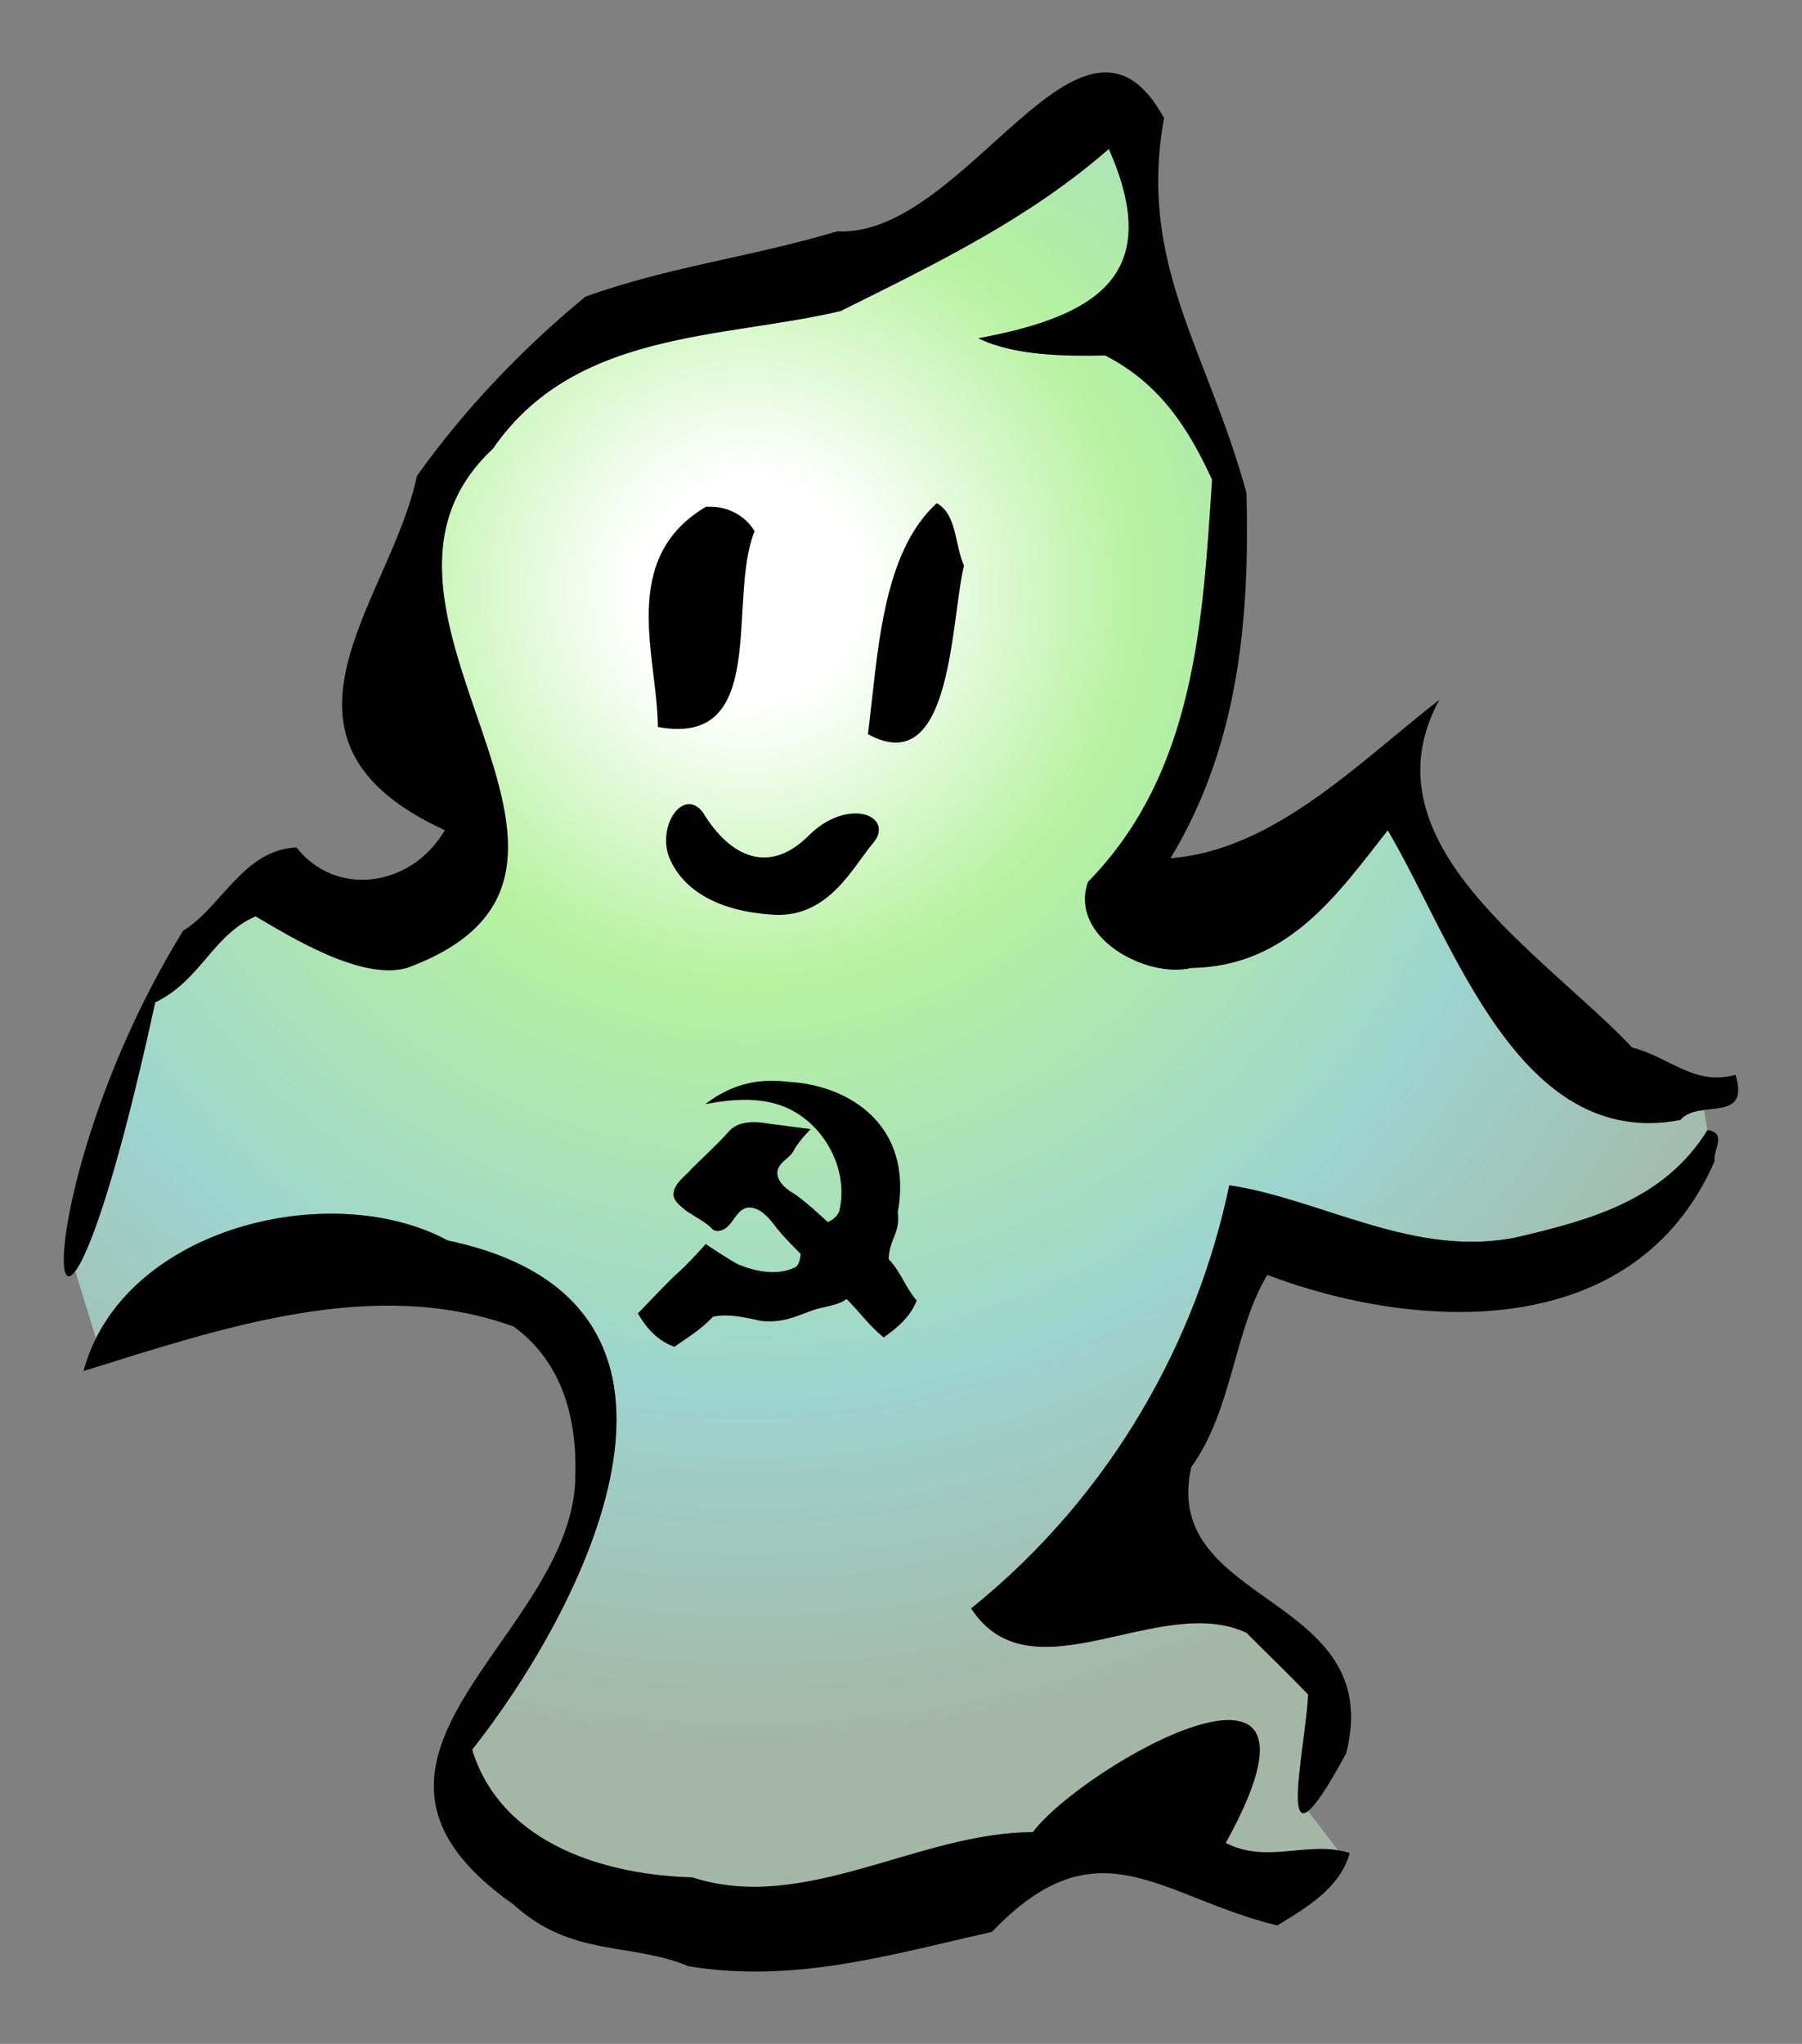 <?xml version="1.0" encoding="UTF-8"?>
<svg version="1.1" viewBox="0 0 314.15 356.23" xmlns="http://www.w3.org/2000/svg" xmlns:xlink="http://www.w3.org/1999/xlink">
<rect x="0" y="0" width="314.15" height="356.23" fill="#808080" stroke="none"/>
<defs>
<clipPath id="b">
<path d="m1777.2 168.91c-52.42 8.418-104.17-16.976-156.75 10.219 179 323-200 107-269 15-159 0-318-114-475-63-113 3-265 42-307 178 146 184 385 622-34 710-149.93 80.95-408.16 28.21-490.63-136.42l-28.797 93.625c20.613 27.622 59.926 138.01 111.43 374.79 64 31 80 94 140 120 48-28 147-90 211-72 365 134-123 498 120 724 114 166 321 153 485 192 139 69 264 130 374 226 77-174-14-233-182-264 51-25 124-25 177-24 78-40 117-104 149-173-13-200-24-409-173-561-27-77 81-135 144-120 135 2 204 103 274 192 92-155 182-447 408-404 7.81 9.38 20.31 12.31 33.16 14.01l4.84-28.01c-60-97-162-125-264-149-143-30.995-275 53-403 72-44-211-160-429-360-590 84-129 263 23 384-34 29-29 58-57 86-86-3-61.5-30.75-186-0.14-162.56l41.89-54.656"/>
</clipPath>
<radialGradient id="a" cx="0" cy="0" r="1" gradientTransform="matrix(285 -1605 -1605 -285 953 1928.6)" gradientUnits="userSpaceOnUse">
<stop stop-color="#fff" offset="0"/>
<stop stop-color="#fff" offset=".099"/>
<stop stop-color="#b6f29f" offset=".337"/>
<stop stop-color="#9dd4cf" offset=".691"/>
<stop stop-color="#a4b6a5" offset="1"/>
</radialGradient>
</defs>
<g transform="translate(-320.72 -49.713)">
<g transform="translate(-288.64 44.035)">
<g transform="matrix(1.25 0 0 -1.25 620.48 349.27)">
<g transform="scale(.1)">
<g clip-path="url(#b)">
<path d="m1777.2 168.91c-52.42 8.418-104.17-16.976-156.75 10.219 179 323-200 107-269 15-159 0-318-114-475-63-113 3-265 42-307 178 146 184 385 622-34 710-149.93 80.95-408.16 28.21-490.63-136.42l-28.797 93.625c20.613 27.622 59.926 138.01 111.43 374.79 64 31 80 94 140 120 48-28 147-90 211-72 365 134-123 498 120 724 114 166 321 153 485 192 139 69 264 130 374 226 77-174-14-233-182-264 51-25 124-25 177-24 78-40 117-104 149-173-13-200-24-409-173-561-27-77 81-135 144-120 135 2 204 103 274 192 92-155 182-447 408-404 7.81 9.38 20.31 12.31 33.16 14.01l4.84-28.01c-60-97-162-125-264-149-143-30.995-275 53-403 72-44-211-160-429-360-590 84-129 263 23 384-34 29-29 58-57 86-86-3-61.5-30.75-186-0.14-162.56l41.89-54.656" fill="url(#a)"/>
</g>
<path d="m1534.5 2584.1c-37-204 61-324 115-523 4-162-7-346-106-509 144 11 262 133 375 221-109-200 144-353 269-485 52-13 86-54 144-38 21-69-52-33-77-63-226-43-316 249-408 404-70-89-139-190-274-192-63-15-171 43-144 120 149 152 160 361 173 561-32 69-71 133-149 173-53-1-126-1-177 24 168 31 259 90 182 264-110-96-235-157-374-226-164-39-371-26-485-192-243-226 245-590-120-724-64-18-163 44-211 72-60-26-76-89-140-120-154-708-199-286 39 100 53 32 84 113 158 116 54-69 159-57 207 24-276 127-75 320-39 494 64 90 144 175 235 250 117 42 226 54 351 91 181-9 341 368 456 158"/>
<path d="m1255.5 1960.1c-19-78-16-300-134-235 14 108 18 251 96 322 28-15 25-58 38-87"/>
<path d="m963.5 2008.1c-39-95 22-302-135-273 0 96-56 234 67 307 28 2 54-11 68-34"/>
<path d="m2302.5 1130.1c-111-255-415-238-624-159-47-78-48-187-106-268-44-194 273-176 216-399-105-194-57 0-53 82-28 29-57 57-86 86-121 57-300-95-384 34 200 161 316 379 360 590 128-19 260-103 403-72 102 24 204 52 264 149 28-4 7-29 10-43"/>
<path d="m535.5 1019.1c419-87.995 180-526 34-710 42-136 194-175 307-178 157-51 316 63 475 63 69 92 448 308 269-15 58-30 115 4 173-14-14-50-62-77-101-101-163 39-249 147-398-9-142-32-275-72-423-48-81 34-163 12-244 86-294 206 87 374 86 600 2 80-19 157-86 206-194 70-401 0-600-62 54 200 345 270 508 182"/>
</g>
</g>
<g transform="matrix(.124 0 0 .124 614.23 185.69)">
<path d="m1041.4 67.519c-32.358 0.276-63.829 12.83-88.937 32.75 39.52-7.672 83.058-11.073 120 7.781 50.426 25.693 81.624 87.027 68.156 142.94-4.993 11.334-16.212 14.933-16.212 14.933s-36.454-34.562-51.576-42.382c-9.894-6.619-21.026-16.914-18.993-29.989 3.741-13.953 18.99-17.563 24.151-30.625 7.463-12.576 22.456-27.63 22.456-27.63s-57.92-7.391-70.701-9.37c-15.872-1.459-33.939 0.179-44.79 13.218-14.962 16.911-35.792 35.972-51.9 51.857-9.18 11.237-24.55 19.963-25.498 35.831 0.298 10.499 10.657 16.86 17.688 23.188 10.756 7.625 28.924 16.413 37.407 26.281 7.44 5.384 17.819 0.155 22.969-5.938 8.371-8.723 13.443-22.911 26.875-24.844 15.67-0.625 27.234 12.232 36.106 23.551 10.971 15.466 37.831 41.605 37.831 41.605s-1.092 17.868-9.562 19.688c-24.687 11.098-53.552 5.102-77.688-4.656-13.328-6.507-46.272-28.875-46.272-28.875s-26.186 29.79-43.842 44.73c-17.627 17.112-34.399 35.178-51.543 52.864 11.734 20.272 28.552 39.298 51.438 46.75 21.593-15.074 36.002-23.286 54.073-42.03 19.907-5.005 48.262 1.252 66.605 5.624 29.404 3.249 46.081-4.357 74.021-14.973 14.026-4.903 35.568-6.442 47.271-15.663 20.066 19.939 30.417 36.195 52.124 53.948 19.061-13.258 38.093-29.518 46.406-51.938-17.076-20.073-21.339-38.938-39.363-58.146 0.961-28.601 16.616-36.395 12.83-65.559 21.94-121.94-67.366-178.56-152.75-183.51-9.467-1.224-19.183-1.592-28.781-1.406z"/>
</g>
<path d="m731.89 148.2c5.274 8.204 12.306 9.962 18.751 3.516 6.446-6.446 14.063-3.516 10.548 0.586-3.516 4.102-7.618 12.892-16.993 12.306-9.376-0.586-15.235-4.102-17.579-9.376-2.344-5.274 2.344-12.306 5.274-7.032z" stroke="#000" stroke-width="1px"/>
</g>
</g>
</svg>
